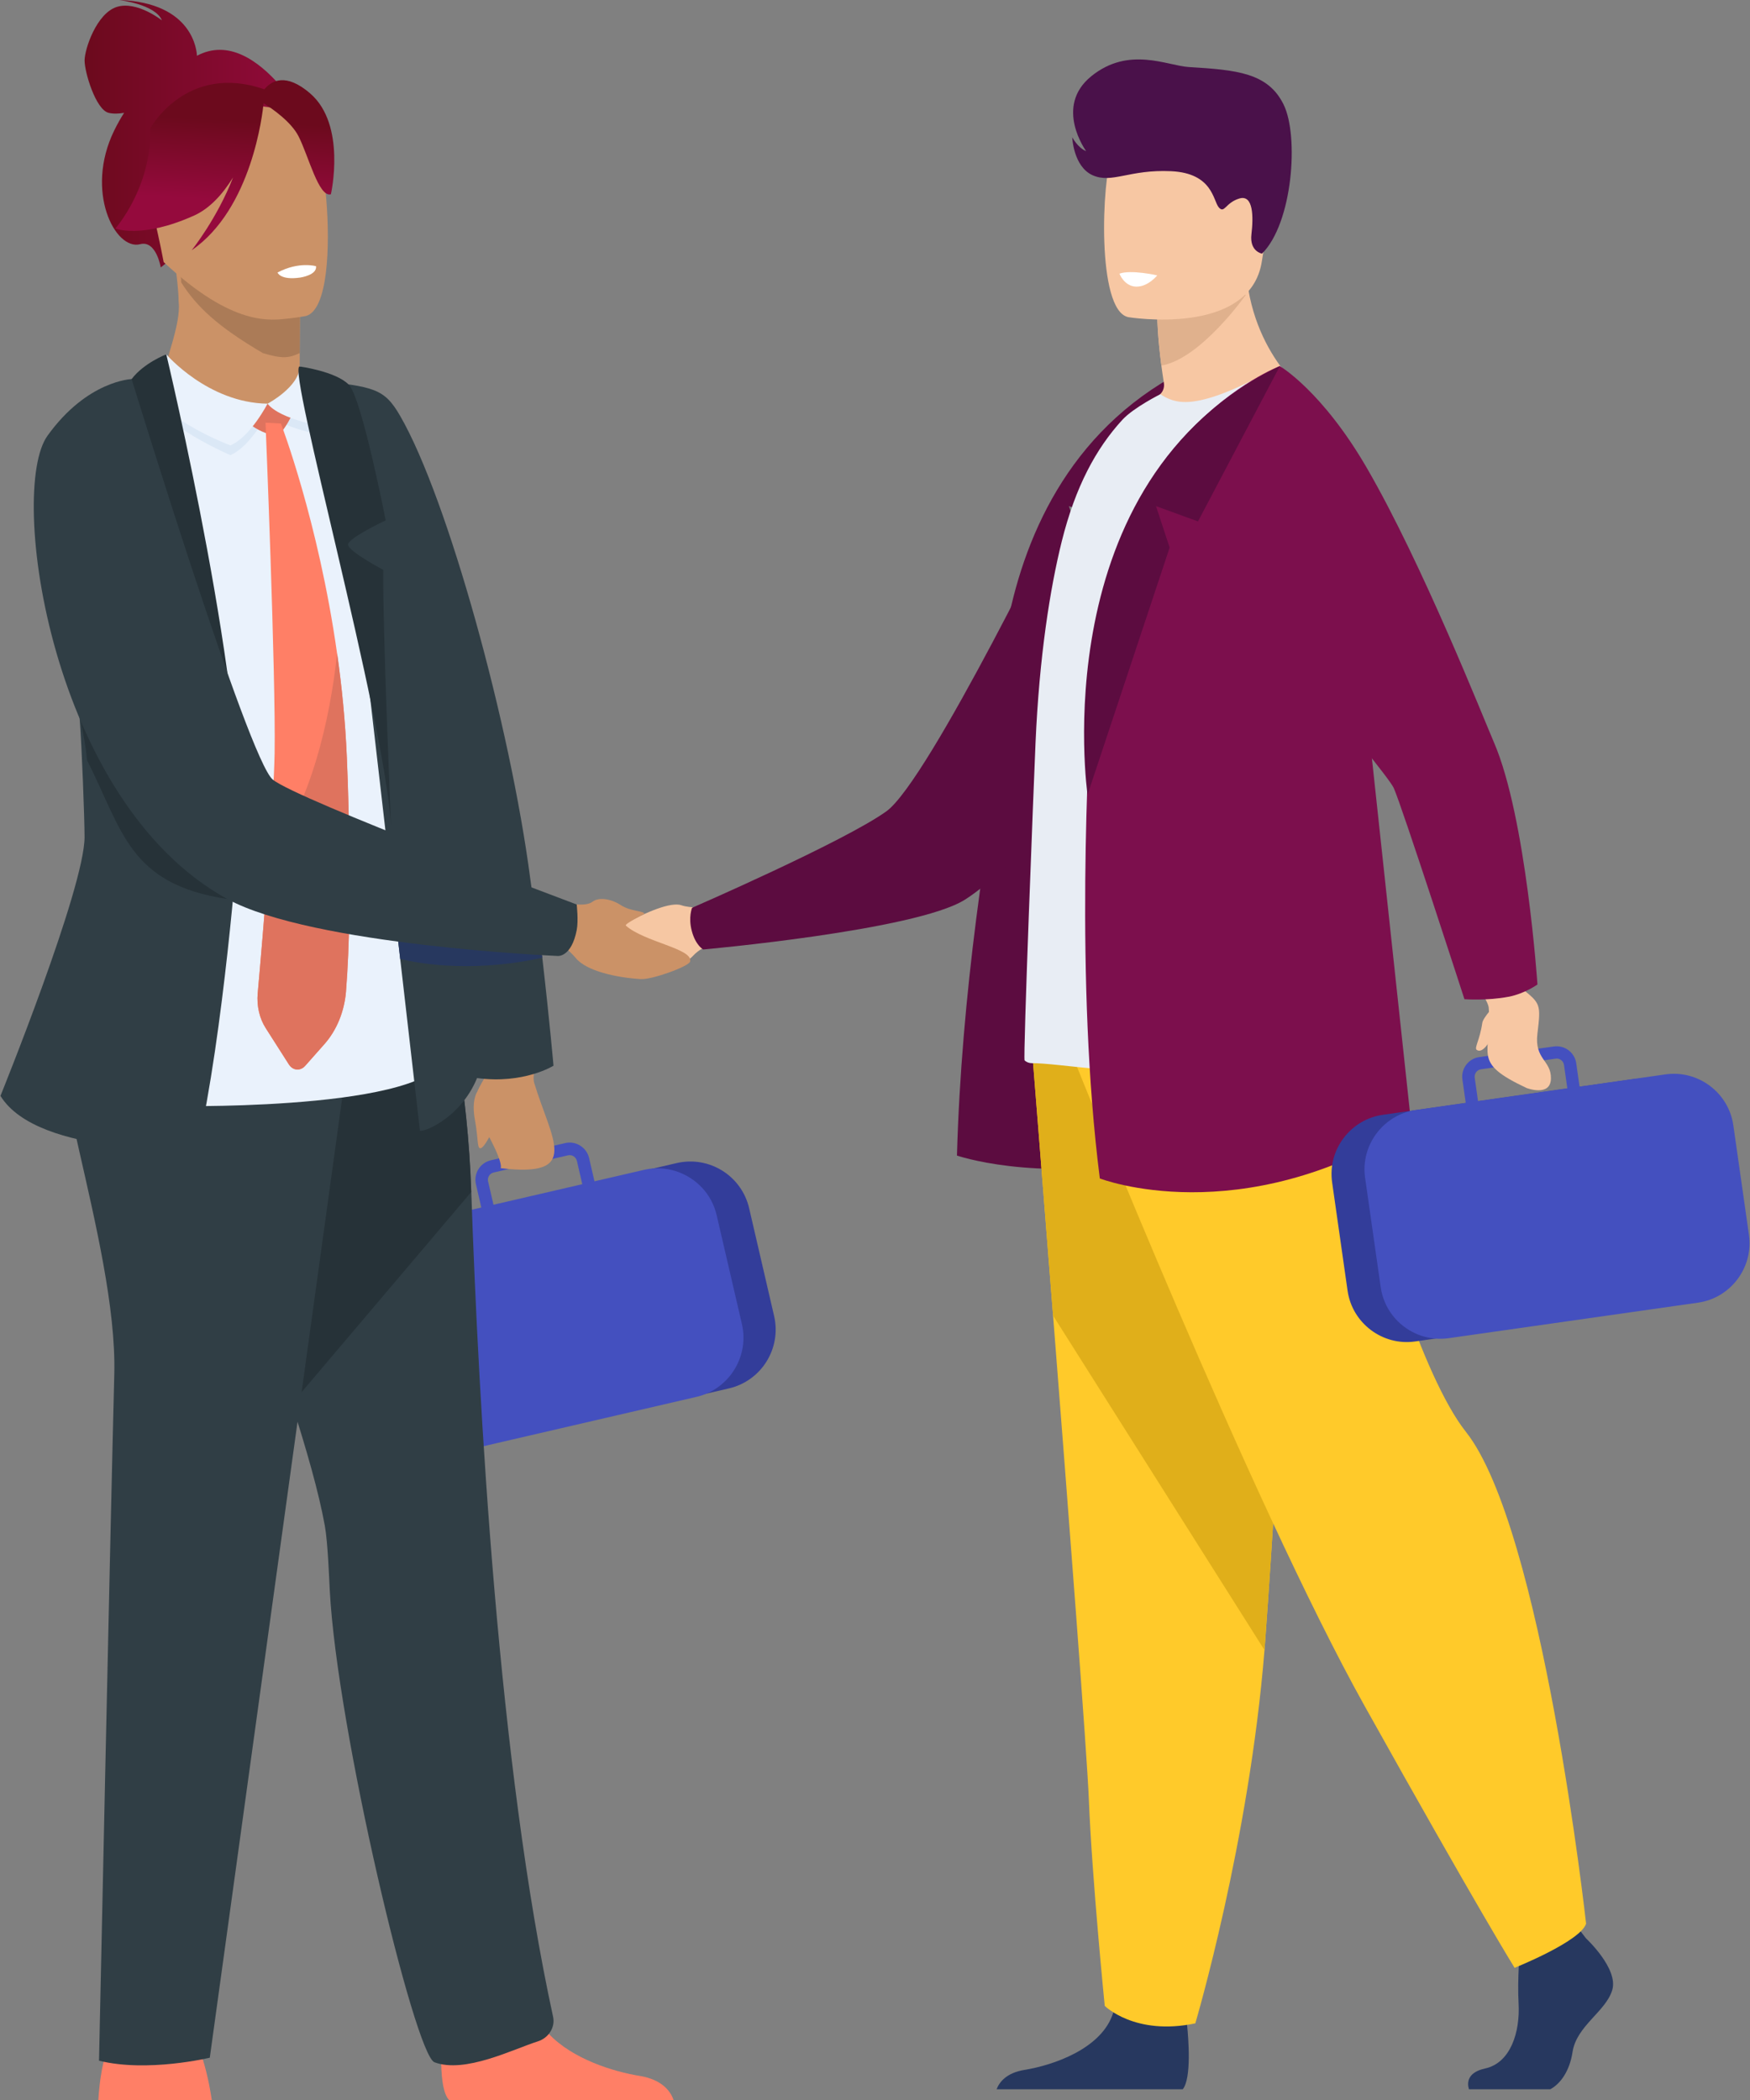 <svg width="160" height="192" viewBox="0 0 160 192" fill="none" xmlns="http://www.w3.org/2000/svg">
<rect x="0" y="0" width="160" height="192" fill="#808080" stroke="none"/>
<path d="M109.054 33.472L101.569 47.672L97.73 46.275L98.976 50.063L91.471 72.665C91.471 72.665 87.318 43.945 109.049 33.467L109.054 33.472Z" fill="#5C0C40"/>
<path d="M96.568 46.023C96.568 46.023 88.293 76.535 87.493 105.65C87.493 105.65 94.355 108.045 105.142 106.146C115.98 104.242 96.568 46.023 96.568 46.023Z" fill="#5C0C40"/>
<path d="M56.942 88.328C59.165 88.287 62.29 88.561 63.323 87.431C64.493 86.15 65.876 86.337 65.876 86.337L65.597 84.874L65.263 83.127C65.263 83.127 65.136 82.97 64.68 82.975C64.68 82.975 63.07 83.046 62.305 82.767C60.436 82.099 52.992 86.56 53.245 87.796C53.341 88.257 56 88.348 56.947 88.333L56.942 88.328Z" fill="#F6C7A3"/>
<path d="M97.502 45.425C97.502 45.425 84.932 71.389 81.038 74.18C77.148 76.965 63.277 82.997 63.277 82.997C63.277 82.997 62.913 83.858 63.252 85.124C63.601 86.441 64.295 86.81 64.295 86.81C64.295 86.81 83.686 85.078 88.194 82.273C92.701 79.467 102.642 68.28 102.642 68.28L97.502 45.425Z" fill="#5C0C40"/>
<path d="M134.299 191.02H141.739C142.676 190.514 143.511 189.349 143.775 187.612C144.139 185.216 146.823 183.91 147.406 181.945C147.988 179.985 145.01 177.225 145.01 177.225L144.514 176.582L143.997 175.913L139.06 177.078C139.06 177.078 138.938 178.253 138.862 179.752C138.807 180.831 138.781 182.081 138.842 183.175C138.989 185.789 138.113 188.604 135.788 189.116C134.071 189.491 134.147 190.508 134.304 191.015L134.299 191.02Z" fill="#27385F"/>
<path d="M91.121 191.018H108.137C108.957 190.021 108.653 186.334 108.532 185.128C108.506 184.885 108.486 184.743 108.486 184.743C108.486 184.743 102.677 180.094 101.877 183.655C101.852 183.766 101.821 183.878 101.791 183.984C100.783 187.311 96.276 188.825 93.673 189.246C91.981 189.519 91.354 190.4 91.121 191.013V191.018Z" fill="#27385F"/>
<path d="M94.361 96.037C94.361 96.037 95.243 107.047 96.281 120.28C97.689 138.253 99.385 160.334 99.552 164.517C99.841 171.779 101.006 183.396 101.006 183.396C101.006 183.396 103.766 186.156 109.286 184.992C109.286 184.992 114.203 168.406 115.611 150.858C115.631 150.57 115.657 150.281 115.677 149.992C116.984 132.13 119.014 94.513 119.014 94.513L94.361 96.037Z" fill="#FFCA2A"/>
<path d="M94.361 96.039C94.361 96.039 95.243 107.049 96.281 120.282L115.611 150.865C115.631 150.576 115.657 150.288 115.677 149.999C116.984 132.137 119.014 94.519 119.014 94.519L94.361 96.044V96.039Z" fill="#E0AF1A"/>
<path d="M98.393 97.346C98.393 97.346 114.294 137.212 124.752 155.95C135.21 174.683 138.477 179.914 138.477 179.914C138.477 179.914 144.468 177.519 145.015 175.883C145.015 175.883 141.014 139.714 134.015 130.897C130.06 125.913 125.411 110.964 125.193 105.732C124.975 100.506 123.775 90.154 123.775 90.154L98.393 97.346Z" fill="#FFCA2A"/>
<path d="M102.348 39.228C108.562 41.188 119.313 35.895 119.313 35.895C119.313 35.895 113.586 31.596 113.884 22.652L109.078 26.526L105.812 29.155C105.812 29.155 105.827 30.705 106.182 33.424C106.247 33.92 106.323 34.452 106.414 35.025C106.485 35.48 106.283 35.941 105.893 36.184C103.629 37.587 102.343 39.223 102.343 39.223L102.348 39.228Z" fill="#F7C7A3"/>
<path d="M93.678 96.957C93.865 97.114 94.083 97.205 94.331 97.205C96.666 97.175 103.472 98.471 109.23 97.879C114.087 97.413 118.382 95.974 122.995 93.908C123.608 93.635 125.016 92.88 124.985 92.197C124.965 91.447 124.889 90.358 124.798 88.991C124.474 84.23 123.902 76.036 124.459 66.586C124.56 64.829 124.611 63.082 124.616 61.36C124.661 48.552 122.124 37.284 117.019 33.471C117.019 33.471 113.459 35.466 110.998 36.256C108.587 37.026 107.341 36.874 106.09 36.043C106.09 36.043 103.655 37.254 102.611 38.388C100.201 41.017 98.317 44.506 97.071 49.514C96.013 53.779 95.02 59.992 94.675 67.959C94.519 71.57 93.521 96.83 93.678 96.952V96.957Z" fill="#E8EDF4"/>
<path d="M123.857 54.634L117.016 33.471C117.016 33.471 100.592 39.664 99.832 62.854C99.534 68.136 98.267 89.796 100.556 107.744C100.556 107.744 113.354 112.727 129.038 102.892L123.852 54.634H123.857Z" fill="#7C0F4D"/>
<path d="M105.817 29.154C105.817 29.154 105.832 30.703 106.187 33.423C109.803 32.8 113.905 26.956 113.905 26.956C112.061 26.424 110.451 26.328 109.078 26.525L105.812 29.154H105.817Z" fill="#E0B18D"/>
<path d="M103.128 28.993C103.128 28.993 114.32 30.852 115.374 23.863C116.422 16.874 118.58 12.408 111.474 10.924C104.374 9.44 102.581 11.896 101.66 14.145C100.743 16.393 100.242 28.325 103.128 28.988V28.993Z" fill="#F7C7A3"/>
<path d="M152.241 119.391L129.386 122.648C126.413 123.073 123.633 120.987 123.207 118.009L121.794 108.103C121.369 105.13 123.455 102.35 126.433 101.925L149.288 98.668C152.261 98.243 155.042 100.329 155.467 103.307L156.88 113.213C157.305 116.186 155.219 118.966 152.241 119.391Z" fill="#333D9A"/>
<path d="M124.808 107.675L126.236 117.692C126.515 119.632 127.786 121.197 129.462 121.936C130.019 122.184 130.617 122.336 131.245 122.387C131.635 122.417 132.03 122.407 132.435 122.351L155.25 119.1C158.233 118.675 160.329 115.884 159.904 112.901L158.476 102.884C158.05 99.901 155.26 97.805 152.272 98.23L144.417 99.349L144.113 97.212C143.972 96.225 143.055 95.536 142.067 95.678L141.206 95.799L136.426 96.483L135.241 96.65C134.765 96.716 134.339 96.969 134.051 97.354C133.762 97.744 133.635 98.22 133.706 98.696L134.01 100.833L129.457 101.481C129.275 101.507 129.103 101.542 128.931 101.583C127.173 102.013 125.786 103.284 125.142 104.89C124.798 105.751 124.666 106.703 124.808 107.68V107.675ZM143.298 99.501L135.134 100.666L134.83 98.529C134.78 98.159 135.033 97.82 135.403 97.764L137.454 97.47L141.217 96.934L142.229 96.792C142.3 96.782 142.366 96.782 142.432 96.792C142.716 96.837 142.949 97.065 142.994 97.364L143.298 99.501Z" fill="#4450BF"/>
<path d="M134.866 89.904C134.866 89.904 136.066 91.505 136.112 92.143C136.436 96.473 134.456 97.071 139.576 99.476C139.576 99.476 141.763 100.312 141.799 98.615C141.834 96.919 140.28 96.888 140.563 94.513C140.892 91.773 140.857 91.748 139.059 90.315L137.869 88.345L134.861 89.904H134.866Z" fill="#F7C7A3"/>
<path d="M137.913 91.133C135.984 91.508 133.892 91.356 133.892 91.356C133.892 91.356 128.165 73.661 127.425 72.04C126.686 70.425 110.409 51.292 110.409 51.292L117.013 33.471C117.013 33.471 120.887 35.739 124.979 42.804C130.038 51.53 135.599 65.584 136.587 67.868C139.539 74.699 140.567 90.009 140.567 90.009C140.567 90.009 139.428 90.839 137.913 91.138V91.133Z" fill="#7C0F4D"/>
<path d="M115.379 23.188C115.379 23.188 114.23 22.996 114.417 21.416C114.605 19.835 114.6 17.764 113.313 18.149C112.027 18.534 111.961 19.562 111.434 18.964C110.908 18.362 110.898 15.83 107.069 15.652C103.24 15.475 101.686 16.807 99.908 16.027C98.13 15.242 98.034 12.553 98.034 12.553C98.034 12.553 98.541 13.515 99.305 13.819C99.305 13.819 96.338 9.757 99.771 6.972C103.21 4.187 106.714 6.01 108.705 6.131C113.09 6.395 115.921 6.658 117.349 9.54C118.783 12.421 118.19 20.418 115.379 23.193V23.188Z" fill="#4A114A"/>
<path d="M136.756 91.809C136.756 91.809 135.601 93.014 135.525 93.515C135.292 95.126 134.756 95.82 135.024 95.997C135.586 96.361 136.326 95.171 136.68 94.103C137.035 93.034 136.756 91.814 136.756 91.814V91.809Z" fill="#F7C7A3"/>
<path d="M117.016 33.472L109.53 47.672L105.692 46.275L106.938 50.063L99.432 72.665C99.432 72.665 95.279 43.945 117.01 33.467L117.016 33.472Z" fill="#5C0C40"/>
<path d="M102.349 25.021C102.349 25.021 102.784 26.176 103.873 26.206C104.962 26.236 105.803 25.178 105.803 25.178C105.803 25.178 103.438 24.631 102.344 25.021H102.349Z" fill="white"/>
<path d="M18.007 5.1C17.991 4.686 17.675 0.233 10.89 -0.001C10.89 -0.001 14.225 0.397 14.803 1.863C14.803 1.863 12.53 0.054 10.683 0.631C8.835 1.214 7.745 4.457 7.734 5.52C7.724 6.588 8.754 10.021 9.925 10.315C10.372 10.424 10.884 10.397 11.348 10.315C11.037 10.8 10.732 11.34 10.438 11.94C7.729 17.493 10.525 22.926 12.814 22.327C14.285 21.94 14.699 24.452 14.699 24.452L28.972 12.893C28.972 12.893 23.73 2.043 18.007 5.1Z" fill="url(#paint0_linear_20_8089)"/>
<path d="M61.871 106.338L39.141 111.602C36.171 112.29 34.321 115.255 35.009 118.225L37.289 128.073C37.977 131.043 40.943 132.893 43.913 132.205L66.642 126.941C69.612 126.253 71.463 123.288 70.775 120.318L68.494 110.47C67.806 107.5 64.841 105.65 61.871 106.338Z" fill="#333D9A"/>
<path d="M64.192 108.599C63.001 107.317 61.229 106.629 59.416 106.861C59.239 106.887 59.061 106.917 58.879 106.958L54.352 108.006L53.86 105.879C53.749 105.403 53.46 105.003 53.045 104.74C52.63 104.481 52.139 104.4 51.667 104.512L50.487 104.785L45.737 105.884L44.881 106.082C43.899 106.309 43.286 107.292 43.514 108.274L44.005 110.401L36.191 112.209C33.223 112.898 31.355 115.891 32.043 118.859L34.353 128.82C35.041 131.788 38.034 133.657 41.002 132.968L63.69 127.711C64.09 127.62 64.47 127.483 64.825 127.311C65.397 127.038 65.903 126.673 66.339 126.238C67.65 124.926 68.278 122.991 67.833 121.062L65.523 111.1C65.296 110.128 64.825 109.277 64.192 108.593V108.599ZM44.623 108.021C44.557 107.722 44.694 107.424 44.942 107.277C44.998 107.241 45.064 107.216 45.135 107.201L46.142 106.968L49.885 106.102L51.926 105.631C52.29 105.545 52.66 105.778 52.746 106.142L53.237 108.269L45.119 110.148L44.628 108.026L44.623 108.021Z" fill="#4450BF"/>
<path d="M49.286 95.783C49.286 95.783 48.603 98.219 48.836 98.994C50.431 104.251 53.191 107.689 45.772 106.803C45.772 106.803 46.081 106.499 44.658 103.825C43.017 100.741 43.047 100.696 44.516 98.184L45.022 95.317L49.286 95.788V95.783Z" fill="#CB9267"/>
<path d="M58.625 89.522C56.387 89.385 53.652 88.798 52.659 87.613C51.53 86.271 50.406 85.911 50.406 85.911L50.75 84.442L51.16 82.69C51.16 82.69 51.292 82.533 51.753 82.558C51.753 82.558 53.51 82.954 54.163 82.452C54.817 81.946 56.007 82.255 56.741 82.741C57.673 83.364 58.939 83.262 58.904 83.566C58.904 83.566 57.05 84.478 57.222 84.63C58.919 86.134 63.386 86.737 63.097 87.911C62.98 88.372 59.577 89.578 58.62 89.517L58.625 89.522Z" fill="#CB9267"/>
<path d="M27.403 32.281V33.496C27.403 33.496 27.727 37.305 23.038 37.862C18.348 38.419 14.499 38.348 14.626 35.406C15.046 33.132 16.562 29.66 16.335 27.622C16.335 26.399 15.968 23.703 15.836 22.867L24.76 25.252L27.439 25.687L27.403 32.276V32.281Z" fill="#CB9267"/>
<path d="M27.435 25.695L27.399 32.283C26.432 32.734 25.845 32.83 24.033 32.283C19.868 29.841 17.974 28.034 16.561 25.811C16.572 25.112 16.467 25.514 16.335 24.679L24.756 25.259L27.435 25.695Z" fill="#AB7B57"/>
<path d="M14.977 23.975C21.317 29.887 24.713 29.31 26.518 29.105C27.41 29.004 27.967 28.892 27.967 28.892C28.969 28.624 29.532 27.044 29.79 24.972C30.306 20.87 29.653 14.854 28.959 13.314C27.916 11 25.951 8.493 18.577 10.301C11.207 12.108 13.612 16.698 14.965 23.965C14.966 23.97 14.971 23.975 14.977 23.975Z" fill="#CB9267"/>
<path d="M8.985 191.999H19.362C19.286 191.458 19.018 189.802 18.537 188.277C18.369 187.745 18.172 187.229 17.949 186.783C16.941 184.768 10.53 186.049 10.53 186.049C10.53 186.049 9.932 186.56 9.472 188.505C9.264 189.361 9.087 190.5 8.99 191.999H8.985Z" fill="#FF7F66"/>
<path d="M40.34 188.723C40.371 190.136 40.548 191.473 41.059 191.999H61.585C61.327 191.255 60.587 190.141 58.481 189.796C56.085 189.411 52.353 188.257 50.175 185.952C49.401 185.132 48.818 184.17 48.565 183.04C47.598 178.741 40.578 184.357 40.578 184.357C40.578 184.357 40.295 186.621 40.34 188.723Z" fill="#FF7F66"/>
<path d="M29.695 139.473C29.979 141.048 30.097 144.433 30.148 145.36C30.801 158.086 37.919 187.871 39.722 188.55C42.507 189.598 46.893 187.364 49.187 186.635C50.139 186.331 50.777 185.374 50.57 184.402C45.586 161.496 43.758 128.517 43.09 108.989C42.755 99.154 41.064 92.358 41.064 92.358C41.064 92.358 16.527 85.81 16.381 94.095C16.254 101.423 27.506 127.379 29.694 139.473H29.695Z" fill="#303E45"/>
<path d="M26.071 129.057L43.083 108.985C42.749 99.15 41.058 92.354 41.058 92.354C41.058 92.354 16.521 85.806 16.374 94.091C16.247 101.419 23.884 116.964 26.071 129.057Z" fill="#263238"/>
<path d="M32.151 94.12L19.181 188.133C19.181 188.133 13.484 189.506 9.053 188.407C9.053 188.407 10.13 137.75 10.449 125.661C10.763 113.573 2.849 93.973 6.267 91.739C9.686 89.506 32.151 94.12 32.151 94.12Z" fill="#303E45"/>
<path d="M13.524 37.047L16.512 101.126C16.512 101.126 41.439 101.531 40.725 95.894C40.011 90.252 31.741 39.007 31.741 39.007" fill="#EAF2FC"/>
<path d="M21.738 77.183C21.738 77.183 20.471 94.301 18.041 105.042C18.041 105.042 3.496 105.812 0.042 100.195C0.042 100.195 7.731 81.217 7.731 76.528C7.731 74.882 7.481 68.167 7.279 65.66C6.975 61.867 5.007 56.13 4.561 52.301C3.944 46.968 5.241 39.395 5.241 39.395L12.039 34.658L21.743 77.183H21.738Z" fill="#303E45"/>
<path d="M50.605 97.437C50.605 97.437 47.89 99.138 43.616 98.566C42.061 102.38 38.389 103.676 38.389 103.332C38.389 103.291 37.564 96.125 36.592 87.688C36.495 86.842 36.399 85.991 36.298 85.125C36.288 85.049 36.278 84.978 36.273 84.903C36.111 83.49 35.943 82.056 35.781 80.633C34.611 70.469 33.487 60.721 33.487 60.721C30.935 45.107 28.777 34.786 28.777 34.786C34.221 35.353 35.128 35.5 36.592 38.037C40.937 45.563 46.648 66.284 48.486 80.377C48.481 80.342 48.486 80.413 48.486 80.377C48.805 82.808 49.298 85.11 49.536 87.171C49.551 87.303 49.566 87.43 49.581 87.556C50.26 93.461 50.605 97.432 50.605 97.432V97.437Z" fill="#303E45"/>
<path d="M25.369 24.91C25.369 24.91 25.607 25.645 27.456 25.376C27.456 25.376 29.005 25.154 28.894 24.338C28.894 24.338 27.334 23.877 25.374 24.916L25.369 24.91Z" fill="white"/>
<path d="M12.816 34.583C12.786 33.97 15.682 33.124 15.682 33.124C15.682 33.124 19 37.722 24.459 37.798C24.459 37.798 22.904 40.827 21.066 41.612C21.066 41.612 12.993 38.209 12.811 34.578L12.816 34.583Z" fill="#DBE8F6"/>
<path d="M24.459 37.699C24.459 37.699 27.351 35.982 27.361 34.123C27.361 34.123 29.23 33.891 30.045 34.797C30.045 34.797 30.729 37.983 29.822 39.836C29.822 39.836 25.654 39.203 24.459 37.699Z" fill="#DBE8F6"/>
<path d="M22.5 37.42L26.425 36.478C26.425 36.478 26.936 36.524 26.921 37.162C26.906 37.8 25.817 39.669 25.331 39.816C24.85 39.963 21.568 38.712 22.495 37.415L22.5 37.42Z" fill="#DF735E"/>
<path d="M13.273 34.269C13.243 33.657 15.203 32.395 15.203 32.395C15.203 32.395 18.996 36.832 24.46 36.908C24.46 36.908 22.906 39.936 21.067 40.721C21.067 40.721 13.45 37.895 13.273 34.264V34.269Z" fill="#EAF2FC"/>
<path d="M24.459 36.912C24.459 36.912 27.386 35.363 27.396 33.499C27.396 33.499 29.164 34.279 29.979 35.18C29.979 35.18 30.734 37.191 29.822 39.044C29.822 39.044 25.654 38.411 24.459 36.907V36.912Z" fill="#EAF2FC"/>
<path d="M31.635 90.649C31.483 92.487 30.779 94.204 29.66 95.465L27.902 97.45C27.462 97.946 26.773 97.891 26.413 97.323L24.291 93.996C23.724 93.105 23.461 91.971 23.562 90.826C23.79 88.284 24.21 83.392 24.555 78.667C24.838 74.838 25.066 71.121 25.107 68.862C25.223 61.645 24.276 38.648 24.276 38.648L25.684 38.724C25.684 38.724 29.103 47.612 30.819 59.746C31.245 62.734 31.564 65.915 31.706 69.207C31.706 69.207 32.313 82.338 31.63 90.644L31.635 90.649Z" fill="#FF7F66"/>
<path d="M31.635 90.647C31.483 92.485 30.779 94.202 29.66 95.463L27.902 97.448C27.462 97.944 26.773 97.888 26.413 97.321L24.291 93.994C23.724 93.103 23.461 91.968 23.562 90.824C23.79 88.281 24.21 83.389 24.555 78.664C28.505 73.246 30.156 65.806 30.825 59.744C31.25 62.732 31.569 65.912 31.711 69.204C31.711 69.204 32.319 82.336 31.635 90.641V90.647Z" fill="#DF735E"/>
<path d="M15.204 32.395C15.204 32.395 22.973 64.933 21.737 77.188C21.737 77.188 18.881 64.092 12.008 53.361C12.008 53.361 14.515 51.153 14.379 50.343C14.379 50.343 12.515 49.79 10.712 50.16C10.712 50.16 10.909 36.132 12.039 34.653C13.163 33.169 15.209 32.395 15.209 32.395H15.204Z" fill="#263238"/>
<path d="M27.393 33.502C26.229 33.598 35.091 65.296 35.75 75.46C35.75 75.46 34.97 57.325 35.046 52.103C35.046 52.103 31.82 50.397 31.82 49.794C31.82 49.191 35.263 47.576 35.263 47.576C35.263 47.576 33.086 36.409 31.896 35.178C30.706 33.948 27.393 33.507 27.393 33.507V33.502Z" fill="#263238"/>
<path d="M43.621 99.85C43.621 99.85 43.084 100.579 43.423 102.407C43.768 104.235 43.575 105.243 44.051 104.929C44.522 104.615 45.5 102.417 45.5 102.417L43.621 99.85Z" fill="#CB9267"/>
<path d="M20.791 82.195C11.746 80.842 11.209 75.902 7.958 69.506C7.654 65.713 5.233 57.712 4.787 53.883L3.35 47.94L20.791 82.2V82.195Z" fill="#263238"/>
<path d="M49.576 87.561C47.773 87.976 42.314 88.999 36.591 87.683C36.495 86.837 36.399 85.986 36.297 85.12C36.287 85.044 36.277 84.973 36.272 84.897C36.459 84.163 36.647 83.429 36.834 82.694C40.07 83.854 47.302 86.391 49.53 87.171C49.546 87.303 49.561 87.43 49.576 87.556V87.561Z" fill="#27385F"/>
<path d="M12.035 34.658C12.035 34.658 7.967 34.784 4.336 39.848C0.71 44.912 4.621 73.365 20.786 82.197C28.565 86.446 51.005 87.403 51.005 87.403C51.005 87.403 52.24 87.525 52.727 85.043C52.899 84.177 52.727 82.698 52.727 82.698C52.727 82.698 27.182 73.122 24.939 71.278C22.695 69.435 12.035 34.658 12.035 34.658Z" fill="#303E45"/>
<path d="M28.369 8.548C26.142 6.63 24.835 7.357 24.169 8.167C17.043 5.702 13.748 11.72 13.748 11.72C13.863 17.182 10.541 20.893 10.541 20.893C10.541 20.893 12.944 21.866 17.731 19.714C19.193 19.058 20.371 17.738 21.308 16.219C19.862 19.967 17.524 22.881 17.524 22.881C23.036 19.092 24.009 10.36 24.1 9.437C24.937 9.966 26.619 11.139 27.291 12.455C28.209 14.247 29.143 18.088 30.254 17.761C30.254 17.761 31.699 11.418 28.36 8.544L28.369 8.548Z" fill="url(#paint1_linear_20_8089)"/>
<defs>
<linearGradient id="paint0_linear_20_8089" x1="7.734" y1="-0.001" x2="28.972" y2="-0.001" gradientUnits="userSpaceOnUse">
<stop stop-color="#6C0A1D"/>
<stop offset="1" stop-color="#950A3D"/>
</linearGradient>
<linearGradient id="paint1_linear_20_8089" x1="7.818" y1="17.584" x2="8.241" y2="10.26" gradientUnits="userSpaceOnUse">
<stop stop-color="#950A3D"/>
<stop offset="1" stop-color="#6C0A1D"/>
</linearGradient>
</defs>
</svg>
